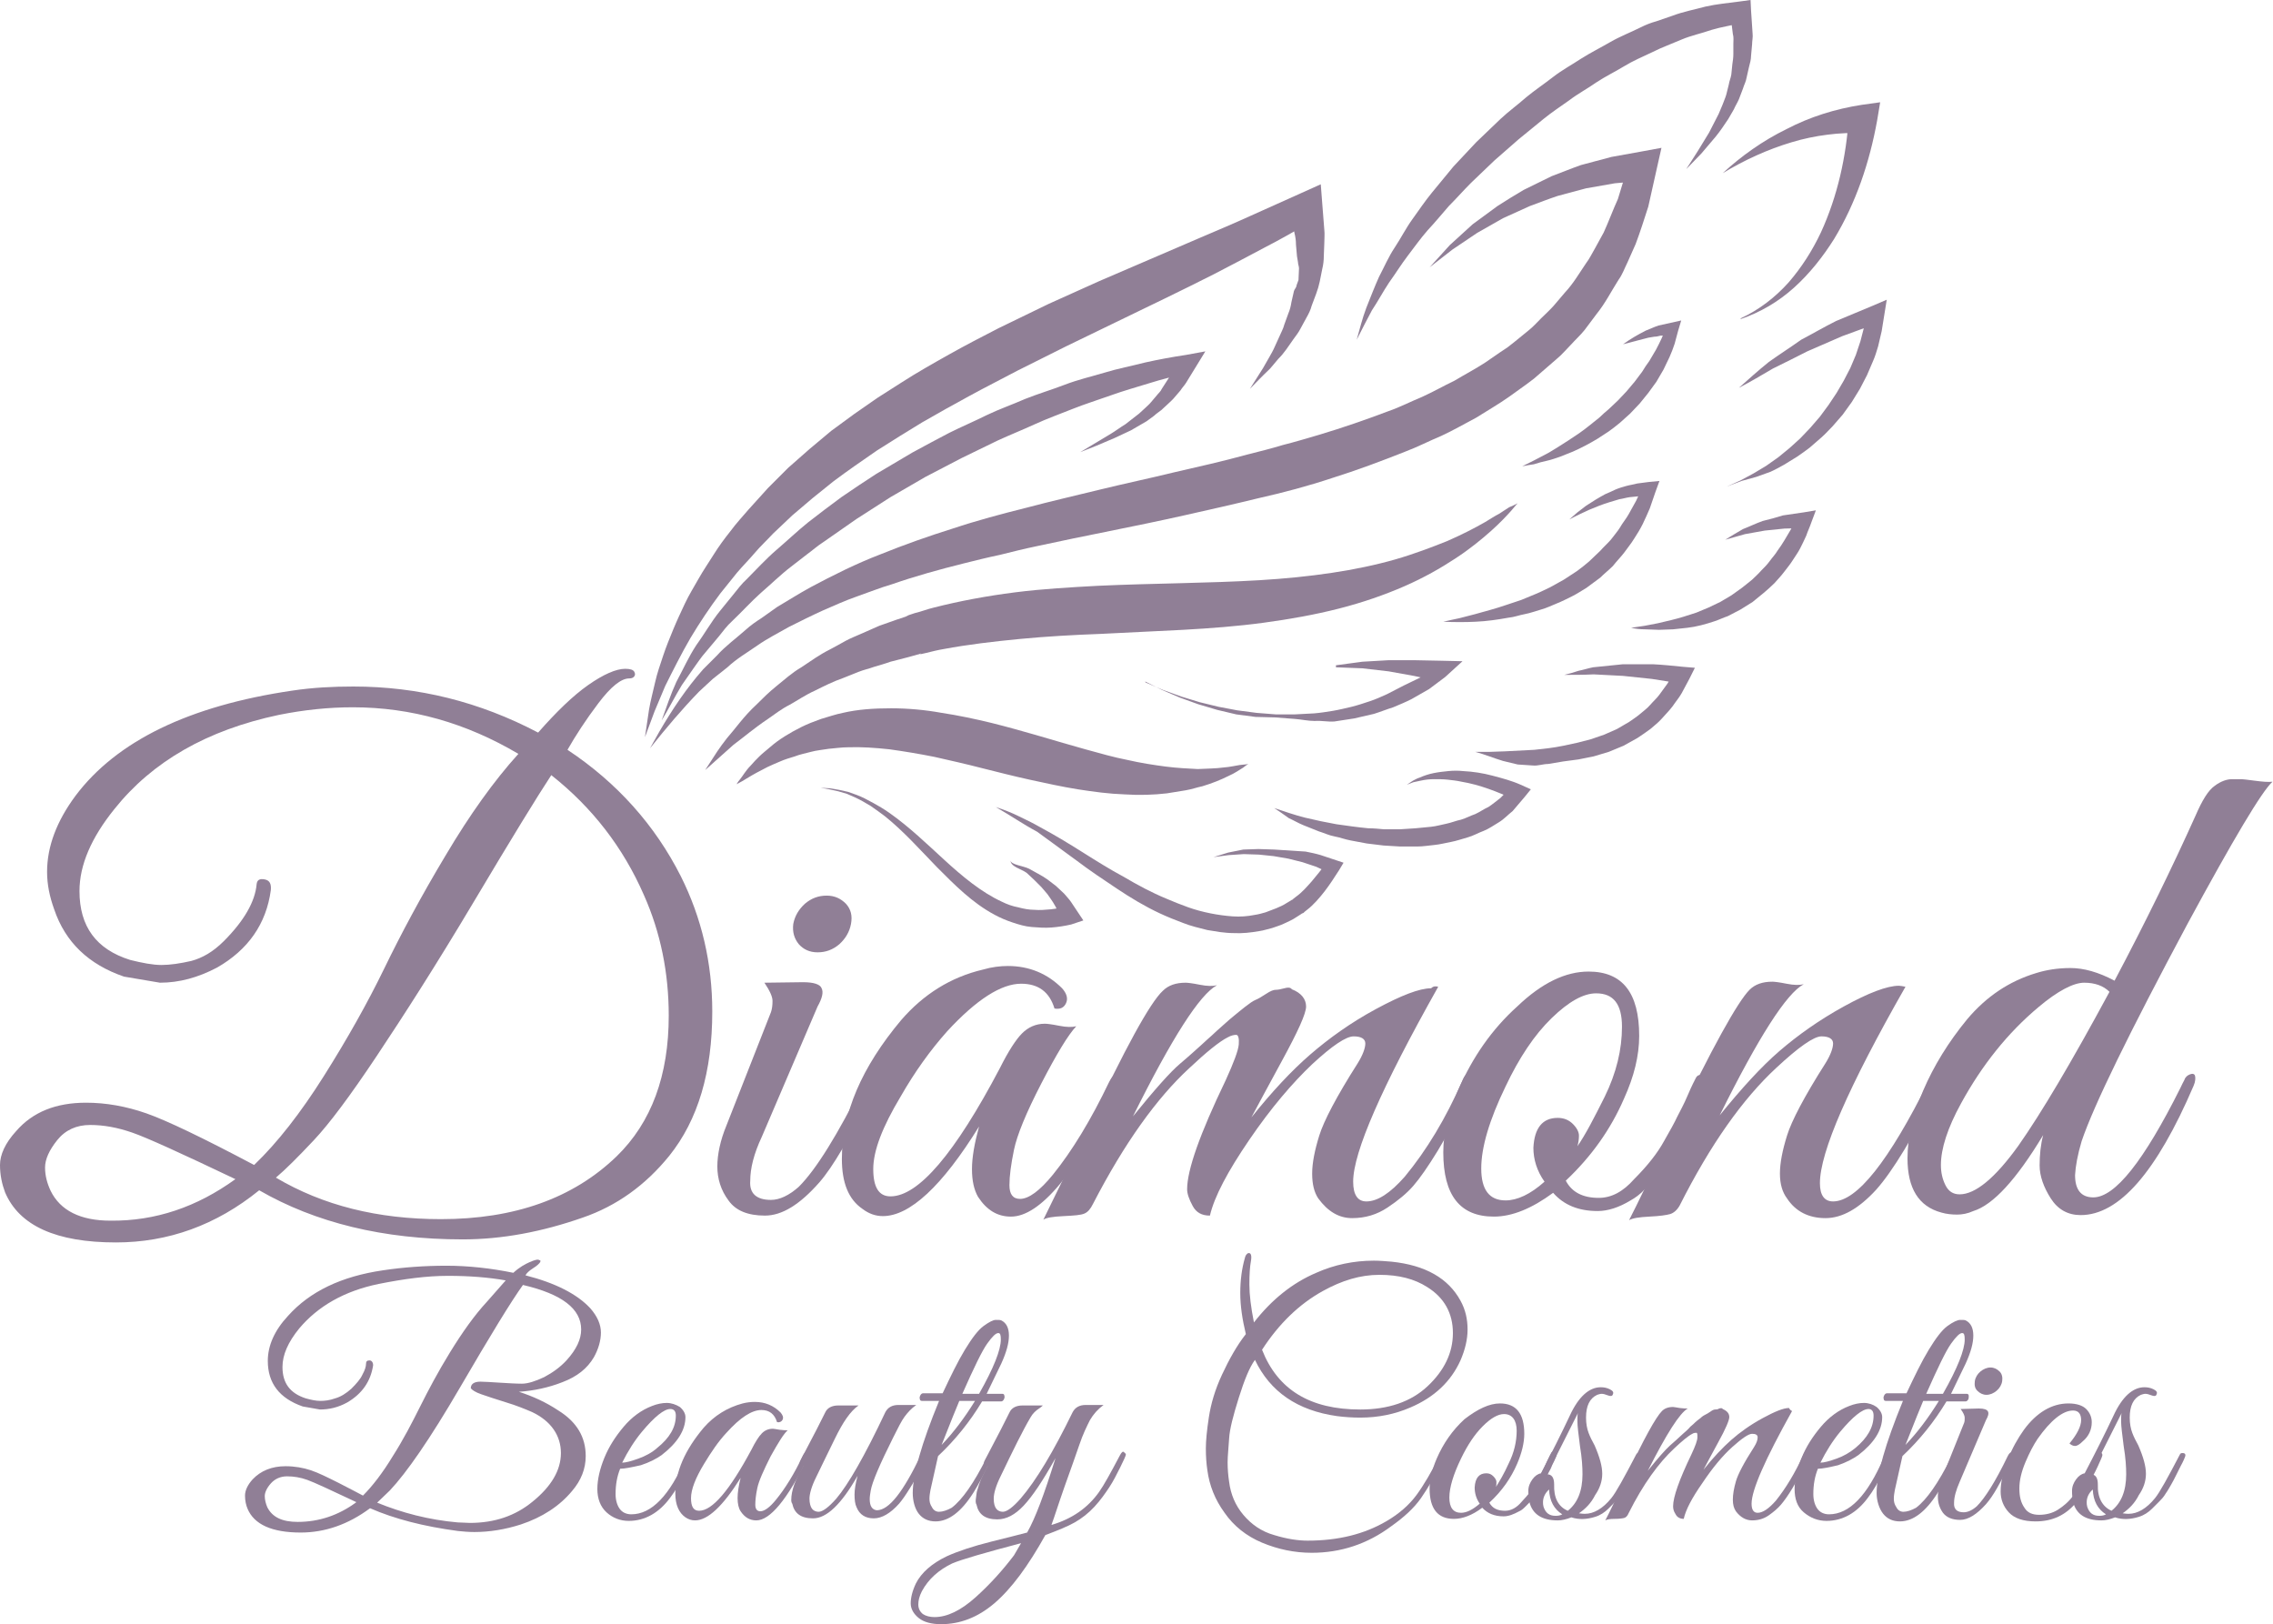 <?xml version="1.0" encoding="utf-8"?>
<!-- Generator: Adobe Illustrator 27.3.1, SVG Export Plug-In . SVG Version: 6.00 Build 0)  -->
<svg version="1.1" id="Layer_1" xmlns="http://www.w3.org/2000/svg" xmlns:xlink="http://www.w3.org/1999/xlink" x="0px" y="0px"
	 viewBox="0 0 449 320.8" style="enable-background:new 0 0 449 320.8;" xml:space="preserve">
<style type="text/css">
	.st0{fill:#907F96;}
</style>
<g>
	<path class="st0" d="M299.8,99.4c0,0-0.5,0.5-1.3,1.5c-0.9,1-2.1,2.3-4,4c-1.8,1.6-4.1,3.5-7,5.4c-2.9,1.9-6.2,3.8-10.1,5.5
		c-3.9,1.7-8.2,3.2-12.9,4.4c-4.7,1.2-9.7,2.1-14.9,2.8c-5.2,0.7-10.5,1.1-15.9,1.4c-5.4,0.3-10.8,0.5-16.2,0.8
		c-5.4,0.2-10.8,0.5-16,1c-5.2,0.5-10.3,1.1-15.1,2c-1.2,0.2-2.4,0.5-3.6,0.8l-0.9,0.2h-0.1c-0.1,0,0.1-0.1,0.1-0.1h-0.1l-0.2,0.1
		l-0.4,0.1c-0.6,0.2-1.2,0.3-1.8,0.5c-1.2,0.3-2.4,0.6-3.5,0.9c-1.1,0.4-2.2,0.7-3.2,1c-1.1,0.4-2.1,0.6-3.1,1c-1,0.4-2,0.8-3,1.2
		c-2,0.7-3.8,1.6-5.6,2.5c-1.8,0.8-3.4,1.9-5,2.8c-1.6,0.8-3,1.9-4.3,2.8c-2.7,1.8-4.9,3.7-6.8,5.1c-3.6,3.2-5.6,5-5.6,5
		s0.4-0.6,1.1-1.7c0.7-1.1,1.7-2.7,3.2-4.6c1.6-1.8,3.3-4.3,5.8-6.6c1.2-1.2,2.5-2.5,4-3.7c1.5-1.2,3-2.6,4.9-3.7
		c1.8-1.2,3.6-2.5,5.6-3.5c1-0.5,2-1.1,3.1-1.7c1.1-0.6,2.2-1,3.3-1.5c1.1-0.5,2.3-1,3.4-1.5c1.1-0.4,2.3-0.8,3.4-1.2l1.8-0.6
		l0.4-0.2l0.2-0.1l0.3-0.1l0.9-0.3c1.3-0.3,2.5-0.8,3.8-1.1c5.1-1.3,10.5-2.3,16-3c5.5-0.7,11-1,16.5-1.3c11-0.5,21.8-0.5,31.8-1.1
		c10-0.6,19.1-1.9,26.8-4.1c3.8-1.1,7.2-2.4,10.2-3.6c3-1.3,5.5-2.6,7.6-3.8c1-0.6,1.9-1.2,2.7-1.6c0.8-0.5,1.4-0.9,2-1.3
		C299.3,99.7,299.8,99.4,299.8,99.4L299.8,99.4z"/>
	<path class="st0" d="M246.6,150.9c0,0-0.4,0.2-1,0.7c-0.7,0.4-1.6,1.1-3,1.7c-1.4,0.7-3.1,1.4-5.1,2c-1,0.2-2.1,0.6-3.3,0.8
		c-1.2,0.2-2.4,0.4-3.7,0.6c-2.6,0.3-5.4,0.4-8.4,0.2c-3-0.1-6-0.5-9.2-1c-3.1-0.5-6.3-1.2-9.5-1.9c-3.2-0.7-6.3-1.5-9.5-2.3
		c-3.1-0.8-6.2-1.5-9.3-2.2c-3-0.6-6-1.1-8.9-1.5c-2.8-0.3-5.6-0.5-8.2-0.4c-1.3,0-2.5,0.2-3.8,0.3c-1.2,0.2-2.4,0.3-3.5,0.6
		c-1.1,0.3-2.2,0.5-3.2,0.9c-1,0.3-2,0.6-2.9,1c-0.9,0.4-1.7,0.7-2.5,1.1c-0.8,0.4-1.5,0.8-2.1,1.1c-1.3,0.7-2.2,1.3-2.9,1.7
		c-0.7,0.4-1.1,0.6-1.1,0.6s0.2-0.4,0.7-1c0.5-0.6,1.1-1.7,2.1-2.7c0.5-0.6,1.1-1.2,1.7-1.8s1.4-1.2,2.2-1.9
		c1.6-1.4,3.7-2.7,6.1-3.9c1.2-0.6,2.5-1.1,3.9-1.6c1.4-0.4,2.8-0.9,4.3-1.2c3-0.7,6.2-0.9,9.5-0.9c3.3,0,6.7,0.3,10,0.9
		c3.3,0.5,6.6,1.2,9.9,2c3.2,0.8,6.4,1.7,9.5,2.6c3.1,0.9,6.1,1.8,9,2.6c2.9,0.8,5.7,1.6,8.3,2.1c2.6,0.6,5.2,1,7.5,1.3
		s4.5,0.4,6.4,0.5c1.9-0.1,3.6-0.1,5-0.3c1.4-0.1,2.6-0.4,3.3-0.5C246.2,151,246.6,150.9,246.6,150.9L246.6,150.9z"/>
	<path class="st0" d="M162.1,155.6l1.8,0.1l1.8,0.3l1.8,0.4l1.7,0.6c1.1,0.4,2.2,1,3.3,1.6c1.1,0.6,2.1,1.2,3.1,1.9
		c4,2.8,7.5,6.2,11,9.4c3.5,3.2,7.2,6.3,11.3,8.2c1,0.5,2.1,0.9,3.2,1.1c1.1,0.3,2.2,0.5,3.2,0.5c1.1,0.1,2.2,0,3.3-0.1
		c1.1-0.1,2.2-0.4,3.2-0.7l0,0l-1.2,2.6l-0.7-1.7c-0.3-0.6-0.6-1.1-0.9-1.6c-0.3-0.5-0.7-1-1.1-1.6l-1.2-1.4l-1.4-1.4l-1.5-1.4
		c-1.1-0.8-3.2-1.2-3.2-2.5l0,0c0,0.9,2.5,1.1,3.7,1.7l1.8,1c0.6,0.3,1.2,0.7,1.8,1.1l1.7,1.3c0.5,0.5,1.1,1,1.6,1.5
		c0.5,0.6,1,1.1,1.4,1.7l1.2,1.8l1.2,1.8l-2.4,0.8l0,0c-1.3,0.3-2.6,0.5-3.9,0.6c-1.3,0.1-2.6,0-3.9-0.1s-2.6-0.5-3.8-0.9
		c-1.2-0.4-2.4-0.9-3.5-1.5c-4.5-2.4-8-6-11.4-9.4c-3.4-3.5-6.5-7-10.2-10c-0.9-0.7-1.9-1.4-2.9-2.1c-1-0.6-2-1.2-3.1-1.7l-1.6-0.7
		l-1.7-0.5l-1.8-0.4L162.1,155.6L162.1,155.6z"/>
	<path class="st0" d="M226.3,134.8l3.5,1.5l3.6,1.3l3.6,1.1l3.7,0.9l3.7,0.7l3.8,0.5l3.8,0.3l3.8,0l3.8-0.2c1.2-0.1,2.5-0.3,3.7-0.5
		c1.2-0.2,2.4-0.5,3.7-0.8c1.2-0.3,2.4-0.7,3.6-1.1c1.2-0.4,2.3-0.9,3.4-1.4l3.3-1.7l3.3-1.6l3.1-1.9l0,0l0.7,2.7l-5.1-1.1l-5-0.9
		l-5.2-0.6l-5.2-0.2l0-0.4l5.2-0.7l5.2-0.3l5.1,0l5.1,0.1l4.4,0.1l-3.4,3.1l0,0l-3.2,2.4l-3.5,2c-1.2,0.6-2.4,1.1-3.6,1.6
		c-1.3,0.4-2.5,0.9-3.8,1.3c-1.3,0.3-2.6,0.6-3.9,0.9c-1.3,0.2-2.6,0.4-3.9,0.6c-1.3,0.1-2.6-0.2-3.9-0.1c-1.3,0-2.6-0.3-3.9-0.4
		l-3.9-0.3l-3.9-0.1l-3.8-0.5l-3.8-0.9l-3.7-1.1l-3.6-1.3l-3.5-1.5l-3.4-1.7L226.3,134.8L226.3,134.8z"/>
	<path class="st0" d="M291.4,148.5c1,0,2,0,3,0l2.9-0.1c2-0.1,3.9-0.2,5.8-0.3c1.9-0.2,3.8-0.4,5.7-0.8l2.8-0.6l2.7-0.7l2.6-0.9
		l2.5-1.1c0.8-0.5,1.6-0.9,2.4-1.4c0.7-0.5,1.5-1,2.2-1.6c0.7-0.6,1.4-1.1,2-1.8c0.6-0.7,1.3-1.3,1.8-2l1.6-2.2l1.4-2.4l1.2,2.4
		c-1.9-0.3-3.8-0.6-5.7-0.9c-1.9-0.2-3.8-0.4-5.7-0.6c-1.9-0.1-3.8-0.2-5.8-0.3c-1.9,0.1-3.8,0.1-5.8,0.1c0.9-0.2,1.9-0.5,2.8-0.8
		c1-0.2,1.9-0.5,2.9-0.7c2-0.2,3.9-0.4,5.9-0.6c2,0,3.9,0,5.9,0c2,0.1,3.9,0.3,5.9,0.5l2.4,0.2l-1.1,2.2l-1.5,2.8
		c-0.5,0.9-1.2,1.7-1.8,2.6c-0.6,0.8-1.4,1.6-2.1,2.4c-0.7,0.8-1.5,1.4-2.3,2.1c-0.8,0.6-1.7,1.2-2.6,1.8c-0.9,0.5-1.8,1-2.7,1.5
		c-1,0.4-1.9,0.8-2.9,1.2l-3,0.9c-1,0.2-2,0.4-3,0.6c-1,0.1-2,0.3-3,0.4l-3,0.5c-1,0-2,0.4-3,0.3l-3-0.2l-2.9-0.7
		C295.2,149.8,293.3,149,291.4,148.5L291.4,148.5z"/>
	<path class="st0" d="M285.1,122.8c1-0.2,2.1-0.5,3.2-0.7l3.1-0.8c2.1-0.6,4.1-1.1,6.1-1.8l3-1c1-0.4,1.9-0.8,2.9-1.2
		c1-0.4,1.9-0.9,2.8-1.3c0.9-0.5,1.8-1,2.7-1.5l2.6-1.7c0.8-0.6,1.6-1.2,2.4-1.9c0.7-0.7,1.5-1.4,2.2-2.1c0.7-0.8,1.4-1.4,2.1-2.2
		c0.6-0.8,1.3-1.6,1.8-2.4c0.5-0.9,1.2-1.7,1.7-2.6c0.5-0.9,1-1.8,1.5-2.7c0.4-0.9,0.9-1.9,1.3-2.8l1.4,1.9h-2l-2,0.2
		c-0.7,0.1-1.3,0.3-2,0.4c-0.7,0.2-1.3,0.4-2,0.6c-1.3,0.4-2.6,0.9-4,1.5c-1.3,0.6-2.6,1.2-3.9,1.9l1.6-1.4l1.7-1.3
		c1.2-0.8,2.5-1.6,3.8-2.3c0.7-0.3,1.4-0.6,2-0.9c0.7-0.3,1.4-0.5,2.1-0.7c0.7-0.2,1.5-0.3,2.2-0.5l2.3-0.3l2.1-0.2l-0.8,2.2
		c-0.4,1.1-0.7,2.1-1.1,3.2c-0.4,1-0.9,2-1.4,3.1c-0.5,1-1.1,2-1.7,2.9c-0.6,1-1.3,1.8-2,2.8c-0.7,0.9-1.5,1.7-2.2,2.6
		c-0.8,0.8-1.7,1.5-2.5,2.3c-0.9,0.7-1.8,1.3-2.7,2c-1,0.6-1.9,1.2-2.9,1.7c-1,0.5-2,1-3,1.4c-1,0.4-2,0.9-3.1,1.2
		c-1.1,0.3-2.1,0.7-3.2,0.9c-1.1,0.2-2.1,0.6-3.2,0.7c-2.2,0.4-4.3,0.7-6.5,0.8C289.5,122.9,287.3,122.9,285.1,122.8L285.1,122.8z"
		/>
	<path class="st0" d="M300.7,92.1c0.8-0.4,1.6-0.8,2.4-1.2c0.8-0.4,1.5-0.8,2.3-1.2c0.8-0.4,1.5-0.9,2.2-1.3l2.2-1.4l2.1-1.4
		c0.7-0.5,1.4-1,2-1.5l2-1.6c0.6-0.6,1.2-1.1,1.9-1.7l1.8-1.7l1.7-1.8l1.6-1.9l1.5-2c0.4-0.7,0.9-1.4,1.4-2.1l1.3-2.2
		c0.4-0.8,0.8-1.5,1.1-2.2l1-2.3l1.2,1.6l-2.4,0.1c-0.4,0.1-0.8,0.2-1.2,0.2l-1.2,0.2l-5,1.3c1.4-1,2.9-1.9,4.5-2.7
		c0.8-0.3,1.6-0.7,2.5-1l2.7-0.6l1.8-0.4l-0.6,2l-0.7,2.6c-0.3,0.9-0.6,1.7-1,2.6l-1.2,2.5c-0.5,0.8-0.9,1.6-1.4,2.4l-1.6,2.2
		l-1.7,2.1l-1.9,2l-2,1.8c-0.7,0.6-1.4,1.1-2.2,1.7l-2.3,1.5c-1.5,0.9-3.2,1.8-4.8,2.5l-2.5,1c-0.9,0.3-1.7,0.6-2.6,0.8
		c-0.9,0.2-1.7,0.4-2.6,0.7C302.4,91.8,301.6,91.9,300.7,92.1L300.7,92.1z"/>
	<path class="st0" d="M322.2,124c0.9-0.1,1.8-0.3,2.7-0.4l2.6-0.5c1.7-0.4,3.5-0.8,5.1-1.3l2.5-0.8c0.8-0.3,1.6-0.7,2.4-1l2.3-1.1
		l2.2-1.3l2.1-1.5c0.6-0.5,1.3-1,2-1.6c0.6-0.6,1.2-1.1,1.8-1.8c0.6-0.6,1.2-1.2,1.7-1.9c0.5-0.7,1.1-1.3,1.5-2
		c0.5-0.7,1-1.4,1.4-2.1c0.4-0.7,0.9-1.5,1.3-2.2c0.4-0.8,0.7-1.6,1.1-2.3l1.5,2.1l-3.9,0.1l-3.9,0.4l-3.9,0.7
		c-1.3,0.4-2.6,0.7-3.9,1.1c1.1-0.7,2.3-1.4,3.5-2.1c1.3-0.5,2.5-1.1,3.9-1.6c1.3-0.3,2.7-0.7,4-1.1l4.1-0.6l2.4-0.4l-0.9,2.4
		c-0.3,0.9-0.7,1.7-1,2.6c-0.4,0.9-0.8,1.7-1.2,2.5c-0.4,0.8-1,1.6-1.5,2.4c-0.5,0.8-1.1,1.5-1.7,2.3c-0.6,0.8-1.2,1.4-1.9,2.2
		c-0.7,0.7-1.4,1.3-2.1,1.9c-0.7,0.6-1.5,1.2-2.2,1.8c-0.8,0.5-1.6,1-2.4,1.5l-2.5,1.3c-0.9,0.3-1.7,0.7-2.6,1
		c-1.8,0.6-3.6,1.1-5.4,1.3c-0.9,0.1-1.8,0.2-2.8,0.3c-0.9,0-1.8,0.1-2.8,0.1c-0.9,0-1.8-0.1-2.8-0.1
		C324,124.3,323.1,124.2,322.2,124L322.2,124z"/>
	<path class="st0" d="M341.1,96.1l2.7-1.2l2.6-1.4l2.5-1.5l2.4-1.7l2.2-1.8l2.1-1.9l2-2.1l1.9-2.2l1.7-2.3l1.6-2.4l1.4-2.4l1.3-2.5
		l1.1-2.6l0.9-2.7l0.7-2.7l0.5-2.8l2.3,1.9c-2.4,0.9-4.7,1.7-7.1,2.6c-2.3,1-4.6,2-6.9,3c-2.2,1.1-4.5,2.3-6.8,3.4
		c-2.2,1.3-4.4,2.6-6.7,3.8c1.9-1.7,3.8-3.4,5.9-5.1c2.1-1.5,4.3-2.9,6.4-4.4c2.3-1.2,4.5-2.5,6.9-3.7c2.4-1,4.8-2,7.2-3l2.8-1.2
		l-0.5,3.1l-0.5,3.1l-0.7,3c-0.3,1-0.6,2-1,2.9l-1.2,2.8l-1.4,2.7l-1.6,2.6l-1.8,2.5l-2,2.3c-0.7,0.7-1.4,1.5-2.2,2.2l-2.3,2
		c-0.8,0.6-1.6,1.2-2.5,1.8l-2.6,1.6c-0.9,0.5-1.8,1-2.7,1.4l-2.8,1l-2.9,0.8L341.1,96.1L341.1,96.1z"/>
	<path class="st0" d="M343.8,62.9c3.7-1.7,6.9-4.2,9.5-7.1c2.6-3,4.7-6.3,6.4-9.9c3.3-7.2,5-15,5.5-22.7l2.9,3.1
		c-2.4-0.1-4.8,0-7.1,0.3c-2.4,0.3-4.8,0.8-7.1,1.5c-4.7,1.4-9.3,3.5-13.6,6.1l0,0c3.7-3.4,7.9-6.4,12.6-8.7c2.3-1.2,4.7-2.2,7.2-3
		s5.1-1.4,7.7-1.8l3.6-0.5l-0.6,3.6c-1.5,8.3-4.2,16.3-8.5,23.4c-2.2,3.5-4.8,6.8-7.9,9.6c-3.1,2.8-6.7,4.9-10.5,6.2L343.8,62.9
		L343.8,62.9z"/>
	<path class="st0" d="M282.4,52.8l4-4.4c1.5-1.4,3-2.7,4.5-4.1l4.9-3.6c1.7-1.1,3.5-2.2,5.2-3.2c1.8-0.9,3.7-1.8,5.5-2.7
		c1.9-0.7,3.8-1.5,5.8-2.2c2-0.5,4-1.1,6-1.6l6.1-1.1l3.8-0.7l-0.9,4l-1.7,7.6c-0.8,2.5-1.6,5-2.5,7.4l-1.6,3.6
		c-0.6,1.2-1,2.4-1.8,3.5c-1.4,2.2-2.6,4.6-4.3,6.7l-2.4,3.2c-0.8,1-1.8,1.9-2.7,2.9c-0.9,0.9-1.8,2-2.8,2.8l-3,2.6l-1.5,1.3
		l-1.6,1.2l-3.2,2.3c-2.1,1.5-4.4,2.8-6.6,4.2c-2.3,1.2-4.5,2.5-6.9,3.6c-2.4,1-4.7,2.2-7.1,3.1c-4.8,1.9-9.6,3.7-14.4,5.2
		c-4.8,1.6-9.7,2.9-14.6,4c-4.9,1.2-9.8,2.3-14.7,3.4c-9.8,2.2-19.6,4-29.2,6.1c-2.4,0.5-4.8,1.1-7.2,1.7c-2.4,0.5-4.8,1.1-7.2,1.7
		c-4.8,1.2-9.5,2.5-14.1,4.1c-2.4,0.7-4.6,1.6-6.9,2.4c-2.3,0.8-4.5,1.8-6.8,2.8c-2.2,1-4.4,2.1-6.6,3.2c-2.1,1.2-4.3,2.3-6.3,3.7
		c-2,1.4-4.1,2.6-5.9,4.3l-2.9,2.3c-0.9,0.8-1.8,1.7-2.7,2.5c-3.4,3.5-6.6,7.3-9.7,11.2c2.4-4.4,5-8.7,8.1-12.7
		c0.8-1,1.5-1.9,2.4-2.9l2.7-2.7c1.7-1.9,3.8-3.4,5.7-5.1c1-0.9,2-1.6,3.1-2.3l3.1-2.2c2.2-1.3,4.4-2.7,6.6-3.9
		c4.5-2.4,9.1-4.7,13.8-6.5c4.7-1.9,9.5-3.6,14.3-5.1c4.8-1.6,9.7-2.9,14.5-4.1c4.9-1.3,9.7-2.4,14.6-3.6c4.9-1.2,9.7-2.2,14.6-3.4
		c4.8-1.1,9.7-2.2,14.4-3.5c2.4-0.6,4.8-1.2,7.1-1.9c2.4-0.6,4.7-1.3,7.1-2c4.7-1.4,9.3-3,13.8-4.7c2.3-0.8,4.4-1.9,6.6-2.8
		c2.2-1,4.3-2.2,6.4-3.2c2-1.2,4.1-2.3,6.1-3.6l2.9-2l1.5-1l1.4-1.1l2.7-2.2c0.9-0.7,1.7-1.6,2.5-2.4c0.8-0.8,1.7-1.6,2.5-2.5
		l2.3-2.7c1.6-1.7,2.8-3.8,4.1-5.7c0.7-0.9,1.2-2,1.8-3l1.7-3.1c1-2.2,1.8-4.4,2.8-6.6l2.1-6.9l3,3.3l-5.7,0.5l-5.7,1
		c-1.9,0.5-3.7,1-5.6,1.5c-1.8,0.6-3.6,1.3-5.5,2l-5.3,2.4l-5.1,2.9l-4.9,3.3L282.4,52.8L282.4,52.8z"/>
	<path class="st0" d="M196.7,159.4c1.5,0.5,3.1,1.1,4.5,1.8c1.5,0.7,2.9,1.4,4.3,2.2c2.8,1.5,5.6,3.2,8.3,4.9
		c2.7,1.7,5.4,3.4,8.2,4.9c2.7,1.6,5.5,3.1,8.4,4.3c1.4,0.6,2.9,1.2,4.3,1.7c1.4,0.5,2.9,0.9,4.4,1.2c1.5,0.3,3,0.5,4.4,0.6
		c1.5,0.1,2.9,0,4.4-0.3c0.7-0.1,1.4-0.3,2.1-0.5c0.7-0.3,1.4-0.5,2.1-0.8c0.7-0.3,1.4-0.6,2-1l1-0.6l0.1-0.1l0.1,0h0
		c0.1-0.1-0.2,0.1-0.1,0.1l0,0l0.2-0.2l0.5-0.4c1.4-1,2.2-2,3.2-3.1c1-1.2,2-2.4,2.9-3.7l0.6,2l-2.6-1.2l-2.7-0.9l-2.8-0.7l-2.9-0.5
		l-2.9-0.3l-3-0.1l-3,0.2l-3,0.4l2.9-0.9l3-0.6l3-0.1l3.1,0.1l3.1,0.2l3.1,0.2c1,0.2,2,0.4,3,0.7l3,1l1.5,0.5l-0.9,1.5
		c-0.9,1.4-1.8,2.8-2.8,4.1c-1,1.3-2.3,2.8-3.5,3.7l-0.5,0.4l-0.2,0.2l0,0l-0.2,0.1l-0.1,0l-0.1,0.1l-1.1,0.7
		c-0.7,0.5-1.5,0.8-2.3,1.2c-0.8,0.4-1.6,0.6-2.4,0.9c-0.9,0.2-1.7,0.5-2.5,0.6c-1.7,0.3-3.4,0.5-5.2,0.4c-0.9,0-1.7-0.1-2.6-0.2
		c-0.8-0.1-1.7-0.3-2.5-0.4c-1.6-0.4-3.3-0.8-4.8-1.4c-1.6-0.6-3.1-1.2-4.6-1.9c-3-1.4-5.8-3.1-8.5-4.9c-2.7-1.8-5.4-3.6-7.9-5.5
		l-7.8-5.7C202.1,162.8,199.5,161,196.7,159.4L196.7,159.4z"/>
	<path class="st0" d="M251.7,159.6c2.1,0.7,4.1,1.4,6.1,1.9c1,0.2,2.1,0.5,3.1,0.7c1,0.2,2.1,0.4,3.1,0.6c2.1,0.3,4.2,0.6,6.3,0.8
		c1,0,2.1,0.1,3.1,0.2h3.1l3.1-0.2c1-0.1,2-0.2,3.1-0.3c1-0.1,2-0.4,3-0.6s1.9-0.6,2.9-0.8c1-0.3,1.9-0.8,2.8-1.1
		c0.9-0.4,1.7-1,2.6-1.4c0.8-0.5,1.6-1.2,2.4-1.8c0.7-0.7,1.4-1.4,2-2.1l0.6,2.4c-1.6-0.8-3.3-1.5-5-2.1c-1.7-0.6-3.5-1.1-5.3-1.4
		c-0.9-0.2-1.8-0.3-2.7-0.4c-0.9-0.1-1.8-0.1-2.7-0.1c-0.9,0-1.8,0.1-2.7,0.3l-1.4,0.3l-1.3,0.5l1.2-0.8c0.4-0.2,0.9-0.5,1.3-0.6
		c0.9-0.4,1.8-0.7,2.8-0.9c1-0.2,1.9-0.3,2.9-0.4c1-0.1,2-0.1,2.9,0c2,0.1,3.9,0.4,5.8,0.9c1.9,0.5,3.8,1,5.6,1.8l2,0.9l-1.3,1.6
		c-0.8,0.9-1.5,1.8-2.3,2.7c-0.9,0.7-1.7,1.6-2.7,2.2c-1,0.6-2,1.3-3,1.7c-1.1,0.4-2.1,1-3.2,1.3c-1.1,0.3-2.2,0.7-3.3,0.9
		c-1.1,0.2-2.2,0.5-3.3,0.6c-1.1,0.1-2.2,0.3-3.4,0.3c-1.1,0-2.2,0-3.3,0l-3.3-0.2c-1.1-0.1-2.2-0.3-3.3-0.4
		c-1.1-0.2-2.2-0.4-3.2-0.6c-1.1-0.2-2.1-0.6-3.2-0.8s-2.1-0.7-3.1-1c-1-0.4-2-0.8-3-1.2c-1-0.4-2-1-2.9-1.4
		C253.5,160.8,252.6,160.2,251.7,159.6L251.7,159.6z"/>
	<path class="st0" d="M333.1,33.4l2.3-3.6l2.2-3.6l1.9-3.7l0.8-1.9c0.2-0.6,0.5-1.2,0.7-1.9l0.5-2c0.1-0.7,0.4-1.3,0.5-2l0.2-2
		c0.1-0.7,0.2-1.3,0.2-2l0-2c0-0.7,0.1-1.3-0.1-2l-0.5-4l2.4,1.8c-2,0.5-4.1,0.8-6.1,1.4c-2,0.7-4,1.1-5.9,1.9l-2.9,1.2
		c-1,0.4-1.9,0.8-2.9,1.3c-1.9,0.9-3.8,1.7-5.6,2.8c-1.8,1.1-3.7,2-5.5,3.2c-1.7,1.2-3.6,2.2-5.3,3.5c-1.7,1.2-3.5,2.4-5.1,3.7
		l-4.9,4l-4.8,4.2l-4.6,4.4c-1.5,1.5-2.9,3.1-4.4,4.6c-1.4,1.6-2.7,3.2-4.2,4.8c-1.4,1.6-2.6,3.3-3.9,5c-1.3,1.7-2.4,3.5-3.7,5.3
		c-1.2,1.8-2.2,3.7-3.4,5.5c-1,1.9-2,3.8-3,5.8c0.6-2.1,1.1-4.2,1.9-6.3c0.8-2,1.6-4.1,2.5-6.1c1-1.9,1.9-4,3.1-5.8
		c1.2-1.8,2.2-3.8,3.5-5.6c1.3-1.8,2.5-3.6,3.9-5.3c1.4-1.7,2.8-3.4,4.2-5.1l4.5-4.8l4.8-4.6c1.6-1.5,3.4-2.8,5.1-4.3
		c1.7-1.4,3.5-2.6,5.3-4s3.7-2.4,5.5-3.6c1.9-1.2,3.9-2.2,5.8-3.3c1.9-1.1,4-1.9,6-2.9c1-0.5,2-0.9,3.1-1.2l3.2-1.1
		c2.1-0.8,4.3-1.2,6.5-1.8c2.2-0.5,4.5-0.7,6.7-1l2.2-0.3l0.1,2.1l0.3,4.5c0.1,0.7-0.1,1.5-0.1,2.2l-0.2,2.2c0,0.7-0.2,1.5-0.4,2.2
		l-0.5,2.2c-0.1,0.7-0.5,1.4-0.7,2.1l-0.8,2.1c-0.3,0.7-0.7,1.3-1,2l-1.1,1.9c-0.8,1.2-1.6,2.4-2.5,3.5l-2.8,3.3L333.1,33.4
		L333.1,33.4z"/>
	<path class="st0" d="M246.9,76.8l2.6-4.1l1.2-2.1c0.4-0.7,0.8-1.4,1.1-2.1l1-2.2c0.3-0.7,0.7-1.4,0.9-2.2l0.8-2.2
		c0.3-0.7,0.5-1.5,0.6-2.2l0.5-2.2c0.1-0.4,0.5-0.7,0.5-1.1l0.4-1.1l0.1-2.3c0-0.4-0.2-0.8-0.2-1.2l-0.2-1.2l-0.2-2.3
		c0-0.8-0.1-1.5-0.3-2.3l-0.8-4.5l4.3,2.1c-3.1,1.9-6.3,3.7-9.6,5.4c-3.2,1.7-6.4,3.4-9.7,5.1c-6.5,3.3-13,6.4-19.6,9.6l-9.7,4.7
		c-3.2,1.6-6.4,3.2-9.6,4.8c-3.2,1.7-6.4,3.3-9.5,5c-3.1,1.7-6.2,3.4-9.3,5.2c-3,1.8-6,3.7-9,5.6c-2.9,2-5.8,4-8.6,6.1l-4.1,3.3
		l-4,3.4l-3.8,3.6c-1.2,1.3-2.5,2.5-3.6,3.8c-1.1,1.3-2.4,2.6-3.5,3.9c-1.1,1.4-2.2,2.7-3.3,4.1c-2.1,2.8-4.1,5.8-5.9,8.8
		c-1.8,3.1-3.4,6.3-5,9.5l-2.1,5l-1.9,5.1l0.8-5.4c0.3-1.8,0.8-3.6,1.2-5.4c0.4-1.8,1-3.5,1.6-5.3c0.6-1.8,1.3-3.5,2-5.2
		c0.7-1.7,1.5-3.4,2.3-5.1c0.8-1.7,1.8-3.3,2.7-4.9c0.9-1.6,2-3.2,3-4.8c1-1.6,2.1-3.1,3.3-4.6c1.1-1.5,2.4-2.9,3.6-4.3l3.8-4.2l4-4
		l4.2-3.7l4.3-3.6l4.5-3.3l4.6-3.2l4.7-3c3.1-2,6.3-3.8,9.5-5.6c3.2-1.8,6.5-3.5,9.8-5.2c3.3-1.6,6.6-3.2,9.9-4.8l10-4.5
		c6.7-2.9,13.3-5.7,20-8.6c3.3-1.4,6.6-2.8,9.9-4.3l9.8-4.4l4-1.8l0.3,3.9l0.4,5.1c0.1,0.8,0,1.7,0,2.6l-0.1,2.6
		c0,0.8-0.1,1.7-0.3,2.5l-0.5,2.5l-0.3,1.2c-0.1,0.4-0.3,0.8-0.4,1.2l-0.9,2.4c-0.2,0.8-0.6,1.6-1,2.3l-1.2,2.2
		c-0.4,0.8-0.9,1.4-1.4,2.1l-1.4,2c-0.5,0.7-1,1.3-1.6,1.9l-1.6,1.9C249.1,74.5,248,75.7,246.9,76.8L246.9,76.8z"/>
	<path class="st0" d="M213.4,89.3l6-3.6c1-0.6,1.9-1.3,2.9-1.9c0.9-0.7,1.8-1.4,2.7-2.1l1.2-1.1c0.4-0.4,0.8-0.7,1.2-1.2l1.1-1.3
		c0.3-0.4,0.8-0.8,1-1.3l0.9-1.4c0.3-0.5,0.6-0.9,0.9-1.4l1.5-2.9l1.9,2.5c-2.6,0.7-5.2,1.3-7.7,2.1c-2.6,0.8-5.1,1.5-7.6,2.4
		c-2.5,0.9-5.1,1.7-7.6,2.7c-2.5,1-5,1.9-7.4,3c-2.4,1.1-4.9,2.1-7.3,3.2c-2.4,1.2-4.8,2.3-7.2,3.5l-7.1,3.7l-6.9,4
		c-2.2,1.4-4.5,2.9-6.7,4.3c-2.2,1.5-4.4,3.1-6.6,4.6c-1.1,0.7-2.1,1.6-3.2,2.4l-3.1,2.4c-2.1,1.6-4,3.5-6,5.2
		c-2,1.8-3.8,3.8-5.7,5.6c-1,0.9-1.8,2-2.6,3l-2.6,3.1c-0.9,1-1.6,2.1-2.4,3.2l-2.3,3.3c-1.4,2.3-2.6,4.7-4,7
		c0.9-2.5,1.8-5.2,2.9-7.6c1.3-2.4,2.4-4.9,3.9-7.2c1.6-2.2,3-4.7,4.7-6.8l2.6-3.2c0.9-1.1,1.7-2.2,2.7-3.1c1.9-1.9,3.8-4,5.9-5.8
		s4.1-3.7,6.2-5.4c2.2-1.7,4.4-3.4,6.6-5c2.3-1.6,4.6-3.1,6.9-4.6l7.1-4.2c2.4-1.3,4.8-2.6,7.3-3.9c2.4-1.2,5-2.3,7.4-3.5
		c2.5-1.2,5.1-2.1,7.6-3.2c2.5-1,5.2-1.8,7.8-2.8s5.2-1.6,7.9-2.4c2.6-0.8,5.3-1.3,8-2c2.7-0.6,5.4-1.1,8.1-1.5l3.8-0.7l-1.9,3.1
		l-1.9,3.1c-0.3,0.5-0.8,1-1.1,1.5l-1.2,1.4c-0.4,0.5-0.9,0.9-1.3,1.3l-1.3,1.2c-0.5,0.4-1,0.7-1.4,1.1l-1.5,1.1
		c-1,0.6-2.1,1.2-3.1,1.8c-1.1,0.5-2.1,1-3.2,1.5C217.7,87.6,215.5,88.5,213.4,89.3L213.4,89.3z"/>
</g>
<g>
	<path class="st0" d="M115.7,287.6c0,2.5-0.9,4.8-2.7,6.9c-2.5,3-5.9,5.2-10.1,6.6c-3.1,1-6.2,1.5-9.2,1.5c-1.1,0-2.2-0.1-3.2-0.2
		c-6.8-0.9-12.6-2.4-17.4-4.5c-4.3,3.2-8.9,4.8-13.7,4.8c-5.7,0-9.2-1.6-10.5-4.7c-0.3-0.7-0.5-1.6-0.5-2.6s0.5-2.1,1.5-3.2
		c1.6-1.7,3.8-2.6,6.5-2.6c1.8,0,3.5,0.3,5,0.8s3.3,1.4,5.5,2.5s3.8,2,4.8,2.5c1.9-1.9,3.9-4.5,5.9-7.8c2.1-3.3,3.8-6.6,5.4-9.8
		c1.6-3.2,3.5-6.8,5.9-10.7s4.8-7.3,7.3-10l3.7-4.2c-3.4-0.6-7.2-0.9-11.4-0.9s-8.7,0.6-13.7,1.6c-6.8,1.4-12,4.4-15.7,8.8
		c-2.2,2.7-3.3,5.2-3.3,7.6c0,3.2,1.5,5.2,4.6,6.2c1.1,0.3,2,0.5,2.9,0.5c0.8,0,1.8-0.1,2.9-0.5c1.1-0.3,2.2-1,3.2-1.9
		c1-1,1.8-1.9,2.2-2.8c0.5-0.9,0.7-1.6,0.7-2.1s0.2-0.7,0.7-0.7c0.4,0,0.7,0.4,0.7,0.9v0.1c-0.5,3.2-2.2,5.6-5.1,7.3
		c-1.8,1-3.6,1.4-5.4,1.4l-3.4-0.6c-4.6-1.6-6.9-4.6-6.9-9c0-3,1.3-6,4-8.9c4.3-4.8,10.5-7.8,18.8-9c4-0.6,8.2-0.9,12.5-0.9
		s8.8,0.5,13.2,1.4c1.2-1.1,2.3-1.7,3.2-2.1c0.9-0.4,1.4-0.5,1.6-0.5s0.2,0,0.3,0.1c0.3,0,0.3,0.1,0.2,0.4c-0.2,0.3-0.6,0.7-1.4,1.2
		c-0.8,0.5-1.3,1-1.5,1.4c5.9,1.5,10.2,3.7,12.8,6.5c1.4,1.6,2.1,3.2,2.1,4.8s-0.5,3.3-1.4,4.9c-1.3,2.2-3.3,3.8-6.2,4.9
		c-2.8,1.1-5.7,1.7-8.6,1.9c2.8,0.9,5.4,2.1,7.8,3.7C114,280.9,115.7,283.9,115.7,287.6L115.7,287.6z M70.4,296.7
		c-5.1-2.4-8.3-3.9-9.7-4.4s-2.7-0.7-4-0.7s-2.4,0.5-3.2,1.4c-0.8,0.9-1.2,1.8-1.2,2.5s0.2,1.5,0.5,2.2c1,2,3,2.9,6,2.9
		C63,300.6,66.9,299.3,70.4,296.7z M92.8,300.8c4.9,0,9-1.4,12.4-4.2c3.7-3,5.6-6.2,5.6-9.6s-1.9-6.3-5.7-8.1
		c-1.4-0.6-3.1-1.3-5.1-1.9c-2-0.6-3.7-1.2-4.9-1.6s-1.9-0.9-2.1-1.2c0-0.8,0.6-1.3,1.9-1.3c0.8,0,2.1,0.1,3.8,0.2
		c1.7,0.1,3.2,0.2,4.4,0.2c1.2,0,2.7-0.5,4.4-1.3c1.7-0.9,3.2-2,4.4-3.3c2-2.2,2.9-4.2,2.9-6.1c0-4.1-3.8-7-11.5-8.8
		c-2.3,3.2-6.4,9.9-12.4,20.2S80.3,290.9,77,294.4l-2.5,2.4c4.9,2,10.2,3.4,15.9,3.9C91.3,300.7,92.1,300.8,92.8,300.8L92.8,300.8z"
		/>
	<path class="st0" d="M122.5,290.1c-0.6,1.5-0.9,3.1-0.9,5c0,1.2,0.3,2.2,0.8,2.9c0.5,0.7,1.3,1.1,2.3,1.1c4,0,7.6-3.7,10.8-11.2
		c0.3-0.7,0.7-1,1.1-0.9c0.2,0,0.3,0.1,0.3,0.3s-0.5,1.3-1.5,3.4s-2,3.8-3,5.1c-2.2,3-5,4.6-8.2,4.6c-1.7,0-3.2-0.6-4.4-1.7
		c-1.2-1.1-1.8-2.7-1.8-4.6s0.5-4,1.4-6.2c0.9-2.2,2.2-4.2,3.8-6.1c1.6-1.9,3.5-3.3,5.6-4.1c1-0.4,2-0.6,2.9-0.6s1.8,0.3,2.6,0.8
		c0.7,0.6,1.1,1.3,1.1,2c0,2.6-1.6,5.1-4.7,7.5c-1,0.7-2.3,1.4-4.1,2C124.8,289.8,123.4,290.1,122.5,290.1L122.5,290.1z
		 M133.5,279.6c0-0.9-0.4-1.3-1.1-1.3c-1.2,0-3.1,1.5-5.6,4.5c-1.5,1.8-2.8,3.9-3.9,6.1c0.7,0,1.8-0.3,3.2-0.8s2.7-1.2,3.7-2.1
		C132.3,284,133.5,281.9,133.5,279.6L133.5,279.6z"/>
	<path class="st0" d="M152.2,287.7c-1.4,2.8-2.3,4.8-2.6,6.2s-0.4,2.5-0.4,3.3s0.3,1.3,1,1.3c0.8,0,1.9-0.8,3.1-2.3
		c1.8-2.2,3.6-5.1,5.3-8.7c0.2-0.4,0.4-0.6,0.6-0.6c0.4-0.1,0.5,0,0.5,0.4c0,0.2-0.1,0.5-0.2,0.8c-4,8.1-7.4,12.2-10.1,12.2
		c-1.3,0-2.3-0.6-3.1-1.8c-0.4-0.6-0.6-1.5-0.6-2.6s0.2-2.4,0.6-4c-3.5,5.6-6.5,8.4-9,8.4c-0.7,0-1.3-0.2-1.9-0.6
		c-1.3-0.9-2-2.5-2-4.7c0-4.3,1.9-8.6,5.6-13c2.1-2.4,4.7-4,7.7-4.8c0.8-0.2,1.6-0.3,2.4-0.3c2,0,3.7,0.7,5.1,2.1
		c0.4,0.5,0.6,0.9,0.4,1.4c-0.2,0.4-0.6,0.6-1.1,0.5c-0.5-1.6-1.5-2.4-3.1-2.4c-1.9,0-4.2,1.5-6.9,4.5c-1.6,1.7-3,3.8-4.4,6.1
		c-1.7,2.8-2.6,5.1-2.6,6.8s0.5,2.5,1.6,2.5c2.6,0,6-4,10.3-12c0.8-1.6,1.5-2.7,2.1-3.3s1.3-0.9,2.2-0.9c0.2,0,0.6,0.1,1.3,0.2
		c0.7,0.1,1.2,0.1,1.6,0.1C154.8,283.2,153.7,285,152.2,287.7L152.2,287.7z"/>
	<path class="st0" d="M156.3,296.3c0-1.9,0.8-4.1,2.4-6.8c-0.7,0-0.9-0.4-0.6-1l1.2-2.3c1.5-2.8,2.7-5.2,3.7-7.2
		c0.4-0.9,1.3-1.4,2.6-1.4h4c-1.6,1.1-3.1,3.3-4.7,6.6c-1.6,3.2-2.8,5.8-3.7,7.6s-1.3,3.3-1.3,4.2s0.2,1.6,0.5,2
		c0.3,0.4,0.8,0.6,1.3,0.6c0.8,0,2-0.9,3.5-2.6c2.3-2.7,5.6-8.4,9.7-17.1c0.5-0.9,1.3-1.4,2.6-1.4h3.5c-1,0.7-1.7,1.5-2.3,2.3
		c-0.6,0.8-1.3,2.2-2.3,4.2c-2.6,5.2-4.1,8.7-4.4,10.4c-0.1,0.6-0.2,1.2-0.2,1.7c0,1.4,0.5,2.1,1.4,2.2c2.4,0,5.2-3.6,8.7-10.9
		c0.3-0.6,0.5-0.9,0.8-0.7s0.4,0.3,0.4,0.5s-0.2,0.7-0.6,1.5s-0.8,1.5-1.1,2.3c-0.4,0.7-0.9,1.8-1.7,3c-0.8,1.3-1.5,2.3-2.1,3
		c-1.7,1.9-3.4,2.9-5,2.9s-2.8-0.7-3.4-2.2c-0.3-0.6-0.4-1.5-0.4-2.5s0.2-2.2,0.6-3.7c-3.2,5.6-6.1,8.4-8.8,8.4
		c-2.4,0-3.7-1-4.1-2.9C156.4,296.9,156.3,296.6,156.3,296.3L156.3,296.3z"/>
	<path class="st0" d="M180.3,294.9c0-3.6,1.7-9.7,5.2-18.2h-3.4c-0.2,0-0.4-0.1-0.4-0.4c-0.1-0.2,0-0.5,0.1-0.7s0.3-0.4,0.5-0.4h3.9
		c1.6-3.4,3-6.3,4.4-8.6s2.6-3.9,3.7-4.7c1.1-0.8,1.9-1.2,2.4-1.2s0.9,0,1.1,0.1c1,0.5,1.5,1.5,1.5,3s-0.5,3.3-1.5,5.5
		c-1,2.1-2,4.1-2.9,6h3.1c0.2,0,0.4,0.1,0.4,0.4c0.1,0.2,0,0.5-0.1,0.7s-0.3,0.4-0.5,0.4h-3.8c-2.4,4-5.3,7.6-8.7,10.8l-1.5,6.7
		c-0.1,0.6-0.2,1.1-0.2,1.7s0.1,1.1,0.5,1.7c0.3,0.6,0.8,0.9,1.4,0.9c0.7,0,1.6-0.3,2.5-0.8c2.1-1.6,4.4-4.9,6.9-9.9
		c0.2-0.4,0.4-0.6,0.6-0.7c0.2-0.1,0.4,0,0.4,0.2c0,0.2,0,0.5-0.2,1c-1.4,3-2.6,5.1-3.4,6.4c-2.4,3.8-4.9,5.7-7.5,5.7
		c-1.4,0-2.5-0.5-3.3-1.5S180.3,296.4,180.3,294.9L180.3,294.9z M192.6,276.7h-3.1c-0.5,1.2-1.7,4.1-3.5,8.7
		C188.3,283,190.5,280.1,192.6,276.7z M193.4,275.3c2.9-5.1,4.3-8.7,4.3-10.7c0-0.9-0.1-1.3-0.5-1.3c-0.5,0-1.2,0.7-2.2,2.1
		c-1,1.4-2.6,4.7-4.9,9.9H193.4z"/>
	<path class="st0" d="M185.9,320.8c-1.9,0-3.4-0.4-4.4-1.2s-1.6-1.8-1.6-2.9s0.3-2.4,1-3.9c1.1-2.2,3.2-4,6.1-5.4
		c2.2-1,5.2-2,8.8-2.9s6-1.5,7.1-1.8c1.6-2.8,3.4-7.6,5.6-14.7c-2.5,4.5-4.6,7.6-6.3,9.4s-3.4,2.7-5.2,2.7c-2.4,0-3.7-1-4.1-2.9
		c-0.2-0.3-0.2-0.8-0.1-1.4s0.1-1,0.2-1.3s0.2-0.7,0.4-1.3s0.4-1,0.5-1.3c0.5-1,0.9-1.8,1.2-2.4c-0.7,0-0.9-0.4-0.6-1l1.2-2.3
		c1.5-2.8,2.7-5.2,3.7-7.2c0.4-0.9,1.3-1.4,2.6-1.4h4c-0.1,0.1-0.3,0.3-0.6,0.5c-0.8,0.5-1.4,1.1-1.8,1.8c-1.6,2.7-3.5,6.6-5.9,11.6
		c-1,2-1.4,3.5-1.4,4.5s0.2,1.6,0.5,2c0.3,0.4,0.8,0.6,1.3,0.6c0.8,0,2-0.9,3.5-2.6c3.1-3.6,6.5-9.3,10.3-17.1
		c0.5-0.9,1.3-1.4,2.6-1.4h3.5c-1.1,0.8-2,1.8-2.7,3c-0.6,1.2-1.4,2.8-2.1,4.9s-1.7,4.8-2.9,8.2c-1.2,3.4-2,6-2.6,7.6
		c4.1-1.2,7.2-3.4,9.4-6.5c1-1.4,2.3-3.8,4.1-7.2c0.3-0.6,0.6-0.9,0.8-0.7s0.4,0.3,0.4,0.5s-0.4,1.1-1.1,2.5s-1.4,2.8-2.2,4
		s-1.7,2.5-2.9,3.8c-1.2,1.3-2.5,2.3-3.9,3.1c-1.4,0.8-3.4,1.6-5.8,2.5c-3.4,6.1-6.7,10.6-10.1,13.5
		C193.1,319.5,189.6,320.8,185.9,320.8L185.9,320.8z M182.1,314.3c-0.5,1-0.7,1.8-0.7,2.6s0.3,1.4,0.9,1.9c0.6,0.4,1.4,0.6,2.3,0.6
		c2.5,0,5.2-1.3,8.1-3.9c2.9-2.6,5.4-5.4,7.6-8.3l1.4-2.4c-7.2,1.9-11.7,3.2-13.6,4C185.4,310.1,183.4,311.9,182.1,314.3
		L182.1,314.3z"/>
	<path class="st0" d="M259.1,306.7c-3.4,0-6.7-0.7-9.8-2c-3.1-1.3-5.6-3.3-7.4-5.9c-1.9-2.6-3-5.4-3.4-8.4c-0.2-1.3-0.3-2.8-0.3-4.3
		s0.2-3.6,0.6-6.2c0.4-2.6,1.2-5.4,2.6-8.4s2.9-5.7,4.7-8c-0.7-2.9-1.1-5.6-1.1-8.1s0.3-4.8,0.9-6.9c0.1-0.4,0.2-0.6,0.4-0.8
		s0.3-0.2,0.4-0.2c0.4,0,0.6,0.5,0.4,1.6c-0.2,1.1-0.3,2.6-0.3,4.6s0.3,4.5,0.9,7.5c3.5-4.5,7.6-7.8,12.3-9.8
		c3.6-1.6,7.4-2.4,11.4-2.4c1.1,0,2.3,0.1,3.5,0.2c6.7,0.7,11.2,3.3,13.6,7.7c1,1.8,1.4,3.7,1.4,5.7s-0.5,4-1.4,6.1
		c-1.9,4.2-5.2,7.3-9.9,9.3c-3,1.3-6.3,2-9.9,2c-1.5,0-3.1-0.1-4.6-0.3c-7.8-1.1-13.2-4.8-16.2-11.1c-1.1,1.5-2.1,4-3.2,7.5
		c-1.1,3.5-1.8,6.2-1.9,8s-0.3,3.4-0.3,4.7s0.1,2.6,0.3,3.9c0.3,2.4,1.2,4.6,2.8,6.5s3.6,3.3,6.1,4c2.6,0.8,4.8,1.1,6.6,1.1
		c6.1,0,11.2-1.3,15.5-3.8c2.6-1.5,4.6-3.3,6-5.2s3-4.6,4.7-8c0.3-0.6,0.5-0.8,0.8-0.6s0.3,0.6,0,1.2c-1.7,3.4-3.2,6-4.6,8
		c-1.4,2-3.4,3.8-5.8,5.5C270.1,305,264.8,306.7,259.1,306.7L259.1,306.7z M249.3,266.6c3.1,7.9,9.5,11.8,19.4,11.8
		c5.5,0,10-1.5,13.3-4.6c3.3-3.1,5-6.6,5-10.5s-1.7-7-5.1-9.1c-2.5-1.6-5.6-2.4-9.4-2.4s-7.4,1.1-11.2,3.2
		C256.6,257.6,252.6,261.5,249.3,266.6L249.3,266.6z"/>
	<path class="st0" d="M296.3,277.2c3.2,0,4.8,2,4.8,6c0,1.8-0.5,3.8-1.4,5.9c-1.2,2.8-3,5.4-5.5,7.7c0.6,1.1,1.6,1.6,3.1,1.6
		c1.2,0,2.3-0.6,3.3-1.8c1.3-1.4,2.2-2.5,2.8-3.6s1-1.8,1.2-2.3c0.3-0.5,0.6-1.2,1-2.1c0.4-0.9,0.7-1.4,0.8-1.6s0.2-0.3,0.5-0.3
		c0.4,0,0.6,0.1,0.6,0.5c0,0.1,0,0.3-0.1,0.5l-0.4,0.9c-0.3,0.6-0.5,1-0.6,1.3s-0.4,0.7-0.7,1.4s-0.6,1.2-0.9,1.6
		c-0.2,0.4-0.6,0.9-1,1.6c-0.4,0.6-0.8,1.2-1.1,1.6s-0.7,0.8-1.2,1.3s-0.9,0.9-1.4,1.1c-1.1,0.6-2.1,1-3.1,1c-1.8,0-3.2-0.6-4.2-1.7
		c-2,1.5-3.9,2.2-5.6,2.2c-3.2,0-4.8-2-4.8-6c0-1.8,0.5-3.8,1.4-5.9c1.3-3,3.1-5.6,5.5-7.8C291.9,278.3,294.2,277.2,296.3,277.2
		L296.3,277.2z M297.1,279.3c-1.2,0-2.6,0.8-4.2,2.4s-3,3.7-4.3,6.4c-1.5,3.1-2.3,5.7-2.3,7.7s0.8,3,2.3,3c1.1,0,2.3-0.6,3.7-1.8
		c-0.7-1-1-2.1-1-3.2c0.1-1.9,0.9-2.8,2.3-2.8c0.6,0,1,0.2,1.4,0.6c0.4,0.4,0.6,0.8,0.6,1.1s0,0.7-0.1,1c0.7-1.1,1.6-2.6,2.5-4.6
		c1.1-2.2,1.6-4.4,1.6-6.5S298.7,279.3,297.1,279.3L297.1,279.3z"/>
	<path class="st0" d="M311.9,298.9c0.6,0.1,1,0.1,1.2,0.1c1.7,0,3.5-1,5.2-3.1c0.9-1.1,2.5-4,4.9-8.6c0.1-0.2,0.2-0.3,0.5-0.3
		c0.4,0,0.6,0.1,0.6,0.5c0,0.1-0.1,0.3-0.3,0.8s-0.4,0.8-0.6,1.2s-0.5,1-0.9,1.8c-0.4,0.8-0.7,1.4-1,1.9c-0.3,0.5-0.6,1.1-1.1,1.8
		c-0.4,0.7-0.9,1.2-1.3,1.6l-1.4,1.4c-0.7,0.7-1.6,1.3-2.6,1.6c-1.6,0.5-3.2,0.6-4.7,0.1c-1,0.4-1.9,0.6-2.7,0.6
		c-3.1,0-5-1.2-5.6-3.7c-0.1-0.6-0.2-1.2-0.2-2.1s0.3-1.6,0.8-2.3c0.5-0.7,1.1-1.1,1.7-1.2c2.2-4.2,4.1-8,5.7-11.4
		c1.7-3.7,3.8-5.6,6.1-5.6c0.6,0,1.2,0.1,1.8,0.4s0.8,0.6,0.6,1c-0.1,0.4-0.5,0.4-1,0.2c-0.5-0.2-0.9-0.3-1.2-0.3s-0.6,0.1-0.9,0.2
		c-1.5,0.7-2.2,2.2-2.2,4.5c0,1.2,0.2,2.2,0.5,3s0.7,1.6,1.2,2.5c1,2.3,1.5,4.1,1.5,5.6s-0.5,2.9-1.4,4.2
		C314.3,296.9,313.2,298,311.9,298.9L311.9,298.9z M304.8,296.7c0,0.3,0,0.5,0.1,0.9c0.4,1.2,1.1,1.8,2.4,1.8c0.5,0,1-0.1,1.3-0.3
		c-1.6-1-2.5-2.6-2.6-4.9C305.2,294.9,304.8,295.8,304.8,296.7L304.8,296.7z M309.7,298.4c1.9-1.5,2.9-3.9,2.9-7.2
		c0-1.4-0.1-3.2-0.5-5.6c-0.3-2.4-0.5-3.9-0.5-4.8s0-1.4,0.1-1.7c-3.3,6.6-5.4,10.7-6.1,12.1c0.9,0,1.4,0.6,1.4,2
		C306.9,295.8,307.8,297.6,309.7,298.4L309.7,298.4z"/>
	<path class="st0" d="M354,278.7c-5.3,9.5-8,15.6-8,18.3c0,1.2,0.4,1.8,1.2,1.8c1,0,2.2-0.8,3.6-2.4c2-2.5,3.8-5.5,5.4-9
		c0.3-0.6,0.5-0.9,0.8-0.7s0.4,0.3,0.4,0.5s-0.2,0.8-0.6,1.6c-0.4,0.9-0.8,1.6-1,2.1c-0.3,0.5-0.8,1.5-1.7,3s-1.7,2.6-2.3,3.3
		c-0.6,0.7-1.4,1.4-2.4,2.1s-2.1,1-3.3,1s-2.3-0.6-3.2-1.8c-0.4-0.6-0.6-1.3-0.6-2.3s0.2-2.2,0.6-3.6c0.4-1.4,1.6-3.7,3.6-6.8
		c0.5-0.8,0.7-1.4,0.7-1.9s-0.4-0.7-1.1-0.7s-2,0.9-3.9,2.6c-1.9,1.7-3.9,4.1-5.9,7.1c-2.1,3-3.3,5.3-3.7,7.1
		c-0.7,0-1.3-0.3-1.6-0.9c-0.4-0.6-0.5-1.1-0.5-1.6c0-1.8,1.2-5.2,3.6-10.2c0.8-1.7,1.2-2.8,1.2-3.4c0-0.6,0-0.9-0.2-0.9
		s-0.5,0-0.8,0.2c-0.8,0.4-2,1.4-3.6,2.9c-3,2.8-6.1,7-9,12.8c-0.2,0.5-0.5,0.8-0.8,0.9c-0.3,0.1-1,0.2-1.9,0.2s-1.6,0.1-1.9,0.3
		c0.8-1.5,2.2-4.4,4.1-8.6c3.5-7.5,5.9-11.8,7.1-13c0.5-0.5,1.2-0.8,2.2-0.8c0.2,0,0.6,0.1,1.3,0.2c0.7,0.1,1.2,0.1,1.6,0.1
		c-1.6,0.9-4.2,5-7.9,12.3c2-2.5,3.5-4.2,4.4-5c0.9-0.8,1.6-1.4,2-1.8c0.4-0.4,0.8-0.7,1-0.9c0.2-0.2,0.6-0.5,1-1
		c0.5-0.4,0.8-0.7,1-0.9s0.6-0.5,1-0.8c0.4-0.4,0.8-0.6,1-0.7c0.2-0.1,0.6-0.3,1-0.6c0.4-0.3,0.7-0.4,0.9-0.4s0.5,0,0.8-0.2
		c0.4-0.1,0.6-0.1,0.7,0.1c0.9,0.4,1.3,0.9,1.3,1.6c0,0.6-0.7,2.3-2.2,5s-2.4,4.5-2.9,5.4c1.9-2.4,3.8-4.4,5.5-5.9
		c1.7-1.5,3.8-3,6.2-4.3s4.1-2,5.2-2C353.6,278.5,353.8,278.6,354,278.7L354,278.7z"/>
	<path class="st0" d="M359.1,290.1c-0.6,1.5-0.9,3.1-0.9,5c0,1.2,0.3,2.2,0.8,2.9c0.5,0.7,1.3,1.1,2.3,1.1c4,0,7.6-3.7,10.8-11.2
		c0.3-0.7,0.7-1,1.1-0.9c0.2,0,0.3,0.1,0.3,0.3s-0.5,1.3-1.5,3.4s-2,3.8-3,5.1c-2.2,3-5,4.6-8.2,4.6c-1.7,0-3.2-0.6-4.5-1.7
		s-1.8-2.7-1.8-4.6s0.5-4,1.4-6.2c0.9-2.2,2.2-4.2,3.8-6.1c1.6-1.9,3.5-3.3,5.6-4.1c1-0.4,2-0.6,2.9-0.6s1.8,0.3,2.5,0.8
		c0.7,0.6,1.1,1.3,1.1,2c0,2.6-1.6,5.1-4.7,7.5c-1,0.7-2.3,1.4-4,2C361.4,289.8,360,290.1,359.1,290.1L359.1,290.1z M370.1,279.6
		c0-0.9-0.4-1.3-1-1.3c-1.2,0-3.1,1.5-5.6,4.5c-1.5,1.8-2.8,3.9-3.9,6.1c0.7,0,1.8-0.3,3.2-0.8c1.4-0.5,2.6-1.2,3.7-2.1
		C368.9,284,370.1,281.9,370.1,279.6L370.1,279.6z"/>
	<path class="st0" d="M370.7,294.9c0-3.6,1.7-9.7,5.2-18.2h-3.4c-0.2,0-0.4-0.1-0.4-0.4c-0.1-0.2,0-0.5,0.1-0.7
		c0.1-0.2,0.3-0.4,0.5-0.4h3.9c1.6-3.4,3-6.3,4.4-8.6s2.6-3.9,3.7-4.7c1.1-0.8,2-1.2,2.5-1.2s0.9,0,1.1,0.1c1,0.5,1.5,1.5,1.5,3
		s-0.5,3.3-1.5,5.5c-1,2.1-2,4.1-2.9,6h3.1c0.2,0,0.4,0.1,0.4,0.4s0,0.5-0.1,0.7c-0.1,0.2-0.3,0.4-0.5,0.4h-3.8
		c-2.4,4-5.3,7.6-8.7,10.8l-1.5,6.7c-0.1,0.6-0.2,1.1-0.2,1.7s0.1,1.1,0.5,1.7c0.3,0.6,0.8,0.9,1.4,0.9c0.7,0,1.6-0.3,2.5-0.8
		c2.1-1.6,4.4-4.9,6.9-9.9c0.2-0.4,0.4-0.6,0.6-0.7s0.4,0,0.4,0.2c0,0.2,0,0.5-0.2,1c-1.4,3-2.6,5.1-3.4,6.4
		c-2.4,3.8-4.9,5.7-7.5,5.7c-1.4,0-2.5-0.5-3.3-1.5S370.7,296.4,370.7,294.9L370.7,294.9z M383,276.7h-3.1c-0.5,1.2-1.7,4.1-3.5,8.7
		C378.7,283,380.9,280.1,383,276.7z M383.8,275.3c2.9-5.1,4.3-8.7,4.3-10.7c0-0.9-0.1-1.3-0.5-1.3c-0.5,0-1.2,0.7-2.2,2.1
		c-1,1.4-2.6,4.7-4.9,9.9H383.8L383.8,275.3z"/>
	<path class="st0" d="M387.9,298.7c0.8,0,1.7-0.4,2.6-1.2c1.6-1.6,3.7-4.9,6.1-9.9c0.3-0.6,0.6-0.9,0.9-0.6c0.1,0.1,0.1,0.2,0.1,0.4
		s-0.2,0.7-0.5,1.4c-0.4,0.8-0.7,1.5-1,2.1s-0.8,1.6-1.6,3c-0.8,1.4-1.5,2.4-2.2,3.2c-1.8,2-3.5,3.1-5.1,3.1s-2.7-0.5-3.4-1.4
		c-0.7-1-1-2-1-3.2s0.3-2.5,0.9-3.9L388,281c0.1-0.3,0.1-0.6,0.1-1s-0.3-1-0.8-1.7l3.6-0.1c1,0,1.6,0.2,1.8,0.6c0.2,0.4,0,1-0.4,1.7
		l-5.2,12.2c-0.7,1.6-1.1,3-1.1,4.1C385.9,298.1,386.6,298.7,387.9,298.7L387.9,298.7z M394.4,274.7c-0.6,0.5-1.3,0.8-2,0.8
		s-1.3-0.3-1.8-0.8s-0.6-1.1-0.5-1.9c0.1-0.7,0.5-1.4,1.1-1.9c0.6-0.5,1.3-0.8,2-0.8s1.3,0.3,1.8,0.8s0.6,1.2,0.5,1.9
		S395,274.2,394.4,274.7z"/>
	<path class="st0" d="M408.8,285.1c1.5-1.8,2.3-3.4,2.3-4.6s-0.5-1.9-1.6-1.9c-2,0-4.4,1.9-7,5.6c-0.8,1.2-1.6,2.7-2.4,4.6
		c-0.8,1.9-1.2,3.6-1.2,5.2s0.3,2.8,1,3.8c0.6,1,1.6,1.4,2.9,1.4s2.6-0.3,3.7-1s2.2-1.6,3.2-3c1-1.4,1.8-2.5,2.3-3.4
		c0.5-0.9,1.2-2.3,2.2-4.1c0.3-0.6,0.6-0.9,0.8-0.8c0.2,0.1,0.3,0.3,0.3,0.5s-0.3,0.9-0.9,2.2s-1.2,2.4-1.8,3.5s-1.4,2.3-2.5,3.7
		c-2,2.4-4.6,3.7-8,3.7c-2.4,0-4.2-0.6-5.3-1.8c-1.1-1.2-1.6-2.6-1.6-4.1c0-1.9,0.5-4,1.4-6.3s2-4.2,3.2-5.9
		c2.5-3.4,5.5-5.2,8.8-5.2c1.6,0,2.8,0.4,3.5,1.1s1.1,1.6,1.1,2.6c0,1.5-0.6,2.8-1.8,3.8c-0.6,0.6-1.1,0.9-1.5,0.9
		S409.1,285.4,408.8,285.1L408.8,285.1z"/>
	<path class="st0" d="M419.3,298.9c0.6,0.1,1,0.1,1.2,0.1c1.7,0,3.5-1,5.2-3.1c0.9-1.1,2.5-4,4.9-8.6c0.1-0.2,0.2-0.3,0.5-0.3
		c0.4,0,0.6,0.1,0.6,0.5c0,0.1-0.1,0.3-0.3,0.8s-0.4,0.8-0.6,1.2s-0.5,1-0.9,1.8c-0.4,0.8-0.7,1.4-1,1.9c-0.3,0.5-0.6,1.1-1.1,1.8
		c-0.4,0.7-0.9,1.2-1.3,1.6l-1.4,1.4c-0.7,0.7-1.6,1.3-2.6,1.6c-1.6,0.5-3.2,0.6-4.7,0.1c-1,0.4-1.9,0.6-2.7,0.6
		c-3.1,0-5-1.2-5.6-3.7c-0.1-0.6-0.2-1.2-0.2-2.1s0.3-1.6,0.8-2.3c0.5-0.7,1.1-1.1,1.7-1.2c2.2-4.2,4.1-8,5.7-11.4
		c1.7-3.7,3.8-5.6,6.1-5.6c0.6,0,1.2,0.1,1.8,0.4s0.8,0.6,0.6,1c-0.1,0.4-0.5,0.4-1,0.2c-0.5-0.2-0.9-0.3-1.2-0.3s-0.6,0.1-0.9,0.2
		c-1.5,0.7-2.2,2.2-2.2,4.5c0,1.2,0.2,2.2,0.5,3s0.7,1.6,1.2,2.5c1,2.3,1.5,4.1,1.5,5.6s-0.5,2.9-1.4,4.2
		C421.7,296.9,420.6,298,419.3,298.9L419.3,298.9z M412.2,296.7c0,0.3,0,0.5,0.1,0.9c0.4,1.2,1.1,1.8,2.4,1.8c0.5,0,1-0.1,1.3-0.3
		c-1.6-1-2.5-2.6-2.6-4.9C412.6,294.9,412.2,295.8,412.2,296.7L412.2,296.7z M417.1,298.4c1.9-1.5,2.9-3.9,2.9-7.2
		c0-1.4-0.1-3.2-0.5-5.6c-0.3-2.4-0.5-3.9-0.5-4.8s0-1.4,0.1-1.7c-3.3,6.6-5.4,10.7-6.1,12.1c0.9,0,1.4,0.6,1.4,2
		C414.3,295.8,415.3,297.6,417.1,298.4L417.1,298.4z"/>
</g>
<g>
	<path class="st0" d="M51.2,235.1c-8.5,6.9-18,10.3-28.3,10.3c-11.8,0-19.1-3.3-21.9-9.9c-0.6-1.6-1-3.4-1-5.4s1-4.3,3.2-6.7
		c3.3-3.8,7.9-5.6,13.8-5.6c3.9,0,7.9,0.7,11.9,2.1s11.1,4.8,21.3,10.2c4.6-4.4,9.2-10.3,13.8-17.6c4.6-7.3,8.6-14.4,11.9-21.2
		S83.2,177,88,169c4.8-8.1,9.6-14.8,14.4-20.1c-10.3-6.1-21.2-9.2-32.7-9.2c-4.8,0-9.6,0.5-14.6,1.5c-14.2,3-25,9.2-32.5,18.6
		c-4.6,5.7-6.9,11.1-6.9,16.2c0,7,3.3,11.5,10,13.6c2.4,0.6,4.5,1,6.2,1s3.7-0.3,5.9-0.8c2.2-0.6,4.3-1.8,6.4-3.9
		c4-4,6.2-7.8,6.5-11.3c0.1-0.8,0.6-1.1,1.6-0.9c1,0.2,1.3,0.9,1.2,2.1c-0.9,6.7-4.5,11.8-10.6,15.3c-3.8,2-7.5,3-11.3,3l-7.1-1.2
		c-7-2.4-11.6-6.8-13.8-13.3c-0.9-2.5-1.4-4.9-1.4-7.4c0-5,1.9-10,5.6-15c8.1-10.8,22.4-17.8,42.9-20.8c4-0.6,8-0.8,12-0.8
		c12.8,0,24.9,3,36.5,9.1c3.6-4.1,6.9-7.3,9.9-9.4c3-2.1,5.5-3.2,7.3-3.2c1,0,1.6,0.2,1.8,0.6c0.2,0.4,0.2,0.7-0.1,1
		c-0.2,0.2-0.5,0.3-0.9,0.3c-1.6,0-3.6,1.6-6.1,4.9c-2.5,3.3-4.5,6.4-6.1,9.2c9.8,6.5,17.3,14.9,22.4,25c4.1,8.2,6.2,17.1,6.2,26.7
		c0,11.9-2.8,21.4-8.5,28.5c-4.7,5.8-10.4,9.9-17.1,12.2c-8,2.8-15.9,4.3-23.7,4.3C75.7,244.8,62.3,241.5,51.2,235.1L51.2,235.1z
		 M46.5,232.9c-10.7-5.1-17.5-8.2-20.4-9.2s-5.6-1.5-8.3-1.5s-4.9,1-6.5,3s-2.4,3.8-2.4,5.4s0.4,3.1,1.1,4.6
		c1.9,3.9,5.9,5.9,11.8,5.9C30.7,241.2,38.9,238.4,46.5,232.9L46.5,232.9z M54.5,232.6c9.3,5.5,20.1,8.2,32.6,8.2
		c14.5,0,26.1-4.1,34.7-12.4c6.9-6.7,10.3-16,10.3-27.8c0-8.4-1.6-16.4-4.9-23.8c-4.1-9.4-10.2-17.3-18.3-23.7
		c-2.7,4.1-7.8,12.4-15.3,25s-14,22.7-19.2,30.5c-5.2,7.8-9.3,13.3-12.4,16.6C58.9,228.5,56.4,231,54.5,232.6z"/>
	<path class="st0" d="M152.3,237c1.7,0,3.6-0.9,5.5-2.6c3.4-3.4,7.7-10.3,12.9-20.8c0.6-1.4,1.3-1.8,1.9-1.2
		c0.2,0.2,0.3,0.5,0.3,0.9s-0.4,1.4-1.1,3c-0.7,1.6-1.4,3.1-2,4.3c-0.6,1.3-1.7,3.4-3.4,6.3s-3.2,5.1-4.6,6.7
		c-3.8,4.3-7.3,6.5-10.7,6.5s-5.8-1-7.2-3c-1.5-2-2.2-4.3-2.2-6.7s0.6-5.2,1.8-8.1l8.8-22.4c0.2-0.6,0.3-1.3,0.3-2.2
		s-0.6-2.1-1.6-3.6l7.6-0.1c2.1,0,3.4,0.4,3.7,1.2c0.4,0.8,0.1,2-0.8,3.6l-11,25.7c-1.6,3.4-2.3,6.3-2.3,8.7
		C148,235.7,149.4,237,152.3,237L152.3,237z M165.8,186.5c-1.3,1.1-2.7,1.6-4.3,1.6s-2.8-0.6-3.7-1.6c-0.9-1.1-1.3-2.4-1.1-4
		c0.3-1.6,1.1-2.9,2.3-4c1.3-1.1,2.7-1.6,4.3-1.6s2.8,0.6,3.8,1.6c1,1.1,1.3,2.4,1,4C167.8,184.1,167,185.4,165.8,186.5z"/>
	<path class="st0" d="M205.7,214c-3,5.8-4.8,10.2-5.4,13.1c-0.6,2.9-0.9,5.2-0.9,7s0.7,2.7,2.1,2.7c1.7,0,3.9-1.6,6.5-4.8
		c3.8-4.7,7.5-10.8,11.1-18.3c0.4-0.8,0.8-1.3,1.2-1.4c0.7-0.3,1.1,0,1.1,0.8c0,0.5-0.1,1-0.4,1.6c-8.4,17.1-15.6,25.6-21.3,25.6
		c-2.7,0-4.8-1.3-6.5-3.9c-0.8-1.4-1.2-3.2-1.2-5.5s0.5-5.1,1.4-8.4c-7.3,11.8-13.7,17.7-19,17.7c-1.5,0-2.8-0.5-4-1.4
		c-2.8-1.9-4.1-5.2-4.1-9.9c0-9,3.9-18.1,11.7-27.4c4.4-5.1,9.8-8.5,16.2-10c1.7-0.5,3.4-0.7,4.9-0.7c4.2,0,7.8,1.5,10.7,4.4
		c0.9,1,1.2,2,0.8,2.9c-0.4,0.9-1.1,1.3-2.3,1.1c-1-3.3-3.2-4.9-6.6-4.9c-3.9,0-8.8,3.1-14.6,9.4c-3.3,3.7-6.4,8-9.2,12.9
		c-3.6,6-5.4,10.7-5.4,14.3s1.1,5.4,3.4,5.4c5.5,0,12.7-8.4,21.6-25.3c1.7-3.4,3.2-5.7,4.4-6.9s2.7-1.9,4.5-1.9
		c0.4,0,1.3,0.1,2.8,0.4c1.5,0.3,2.6,0.3,3.4,0.1C211,204.4,208.7,208.2,205.7,214L205.7,214z"/>
	<path class="st0" d="M284.1,194.9c-11.2,19.9-16.8,32.7-16.8,38.5c0,2.6,0.9,3.9,2.6,3.9c2.2,0,4.7-1.6,7.6-4.9
		c4.3-5.2,8.1-11.5,11.3-18.8c0.5-1.3,1.1-1.8,1.6-1.5s0.8,0.6,0.8,1.1s-0.5,1.6-1.4,3.4c-0.9,1.8-1.6,3.3-2.2,4.4
		c-0.5,1.1-1.8,3.2-3.6,6.3c-1.9,3.1-3.5,5.4-4.8,6.9c-1.3,1.5-3,2.9-5.1,4.3s-4.4,2.1-7,2.1s-4.8-1.3-6.7-3.9
		c-0.8-1.2-1.2-2.8-1.2-4.9s0.5-4.6,1.4-7.5c0.9-2.9,3.4-7.7,7.6-14.3c1-1.6,1.5-3,1.5-3.9s-0.8-1.4-2.3-1.4s-4.2,1.8-8.2,5.5
		c-3.9,3.7-8.1,8.6-12.4,14.9s-6.9,11.2-7.8,15c-1.6,0-2.7-0.6-3.4-1.9s-1.1-2.4-1.1-3.3c0-3.8,2.5-10.9,7.6-21.5
		c1.6-3.5,2.5-5.9,2.6-7.1c0.1-1.2-0.1-1.9-0.5-1.9s-1,0.1-1.7,0.5c-1.6,0.8-4.2,2.9-7.6,6.1c-6.4,5.9-12.8,14.8-19,26.8
		c-0.5,1-1,1.6-1.7,1.9s-2,0.4-4.1,0.5s-3.4,0.3-4,0.7c1.6-3.2,4.5-9.2,8.7-18c7.4-15.8,12.4-24.9,14.9-27.2
		c1.1-1.1,2.6-1.6,4.5-1.6c0.4,0,1.3,0.1,2.8,0.4c1.5,0.3,2.6,0.3,3.4,0.1c-3.4,1.8-8.9,10.4-16.6,25.9c4.3-5.3,7.4-8.8,9.3-10.4
		c1.9-1.6,3.3-2.9,4.2-3.7c0.9-0.8,1.6-1.5,2.1-1.9c0.5-0.5,1.2-1.1,2.2-2c1-0.9,1.7-1.5,2.2-1.9c0.5-0.4,1.2-1,2.1-1.7
		c0.9-0.7,1.6-1.2,2.1-1.4c0.5-0.2,1.2-0.6,2.1-1.2s1.5-0.8,1.9-0.8s1-0.1,1.7-0.3c0.7-0.2,1.2-0.2,1.5,0.2c1.8,0.7,2.8,1.9,2.8,3.4
		c0,1.4-1.6,4.9-4.7,10.6c-3.1,5.7-5.1,9.4-6.1,11.3c4-5,7.9-9.2,11.6-12.4c3.7-3.2,8-6.3,13-9s8.6-4.1,10.9-4.1
		C283.2,194.7,283.7,194.8,284.1,194.9L284.1,194.9z"/>
	<path class="st0" d="M313.8,191.9c6.7,0,10,4.2,10,12.7c0,3.9-1,8-3,12.4c-2.6,6-6.4,11.4-11.5,16.2c1.2,2.3,3.4,3.4,6.5,3.4
		c2.5,0,4.8-1.2,7-3.7c2.8-2.8,4.7-5.3,5.9-7.5c1.2-2.1,2.1-3.7,2.6-4.8c0.5-1,1.3-2.4,2.1-4.3s1.4-3,1.6-3.4s0.5-0.6,1-0.6
		c0.9-0.1,1.4,0.2,1.4,1c0,0.3-0.1,0.6-0.3,1l-0.8,1.9c-0.5,1.3-1,2.2-1.2,2.8c-0.3,0.6-0.8,1.5-1.4,3s-1.3,2.6-1.8,3.4
		c-0.5,0.8-1.2,1.9-2.1,3.3c-0.9,1.4-1.6,2.5-2.3,3.3c-0.7,0.8-1.5,1.7-2.5,2.8s-2,1.8-2.9,2.3c-2.3,1.4-4.5,2.1-6.5,2.1
		c-3.8,0-6.7-1.2-8.8-3.6c-4.2,3.1-8.1,4.7-11.7,4.7c-6.7,0-10-4.2-10-12.7c0-3.9,1-8,3-12.4c2.8-6.4,6.6-11.9,11.6-16.4
		C304.6,194.1,309.3,191.9,313.8,191.9L313.8,191.9z M315.3,196.2c-2.5,0-5.4,1.6-8.8,4.9c-3.4,3.3-6.4,7.8-9.1,13.5
		c-3.2,6.6-4.8,12-4.8,16.2s1.6,6.3,4.8,6.3c2.3,0,4.9-1.2,7.7-3.7c-1.5-2.1-2.2-4.4-2.2-6.7c0.2-3.9,1.8-5.9,4.8-5.9
		c1.2,0,2.2,0.4,3,1.2s1.2,1.6,1.2,2.3s-0.1,1.4-0.3,2.1c1.6-2.3,3.3-5.6,5.4-9.8c2.3-4.7,3.4-9.3,3.4-13.8S318.7,196.2,315.3,196.2
		L315.3,196.2z"/>
	<path class="st0" d="M376.4,194.9c-11.3,19.8-16.9,32.7-16.9,38.8c0,2.4,0.9,3.6,2.6,3.6c4.7,0,11-7.9,18.9-23.8
		c0.5-1.3,1.1-1.8,1.6-1.5s0.8,0.6,0.8,1.1s-0.2,1-0.5,1.6c-4.9,9.8-9,16.6-12.3,20.3c-3.4,3.7-6.7,5.6-10,5.6s-5.9-1.3-7.6-3.9
		c-0.9-1.2-1.4-2.8-1.4-4.9s0.5-4.6,1.4-7.5c0.9-2.9,3.4-7.7,7.6-14.3c1-1.6,1.5-3,1.5-3.9s-0.8-1.4-2.3-1.4s-4.5,2.1-8.9,6.2
		c-6.6,6.1-13,15.1-19.1,27.2c-0.5,0.9-1.2,1.5-1.9,1.7c-0.7,0.2-2,0.4-4.1,0.5c-2,0.1-3.3,0.3-4,0.7c1.5-2.9,4.4-8.9,8.7-18
		c7.7-16.1,12.8-25.2,15.1-27.5c1.1-1.1,2.6-1.6,4.5-1.6c0.4,0,1.3,0.1,2.8,0.4s2.6,0.3,3.4,0.1c-3.4,1.8-8.9,10.4-16.6,25.9
		c4.3-5.3,8.2-9.6,11.8-12.7s7.8-6.1,12.7-8.8s8.6-4.1,10.9-4.1C375.4,194.7,375.9,194.8,376.4,194.9L376.4,194.9z"/>
	<path class="st0" d="M409.9,232.1c0,2.9,1.2,4.4,3.6,4.4c4.3,0,10-7.2,17.2-21.6c0.3-0.6,0.5-1.1,0.8-1.6c0.2-0.6,0.6-0.9,1.1-1.1
		c0.5-0.2,0.9-0.1,1,0.3s0.1,1.1-0.3,2C426,231.5,418.6,240,411,240c-2.5,0-4.5-1.1-5.9-3.3s-2.2-4.4-2.2-6.5s0.2-4.1,0.7-6
		c-5.3,8.8-9.9,13.8-13.8,15c-1.1,0.5-2.2,0.7-3.2,0.7s-2.1-0.1-3.1-0.4c-4.5-1.2-6.7-4.8-6.7-10.7c0-4,1-8.5,3.1-13.4
		c2.1-4.9,5-9.6,8.7-14.1c3.8-4.5,8.3-7.5,13.6-9.1c1.9-0.6,4.2-1,6.8-1s5.5,0.8,8.7,2.5c6.2-11.7,11.5-22.6,16-32.6
		c1.3-3,2.5-5,3.8-5.9c1.2-0.9,2.4-1.3,3.4-1.3h1.9c0.2,0,1.1,0.1,2.6,0.3c1.5,0.2,2.7,0.3,3.5,0.2c-2.1,1.9-7.7,11.3-16.8,28.1
		c-11.5,21.5-18.5,35.8-20.9,42.9C410.4,228.1,410,230.3,409.9,232.1L409.9,232.1z M416.7,195.9c-1.2-1.2-2.9-1.8-5-1.8
		s-5.2,1.6-9,4.8c-6.1,5.1-11.2,11.5-15.3,19c-2.7,4.9-4,9-4,12.2c0,1.5,0.3,2.8,0.9,4c0.6,1.2,1.5,1.8,2.8,1.8
		c3.1,0,7-3.2,11.6-9.6C403.2,219.9,409.2,209.8,416.7,195.9L416.7,195.9z"/>
</g>
</svg>
